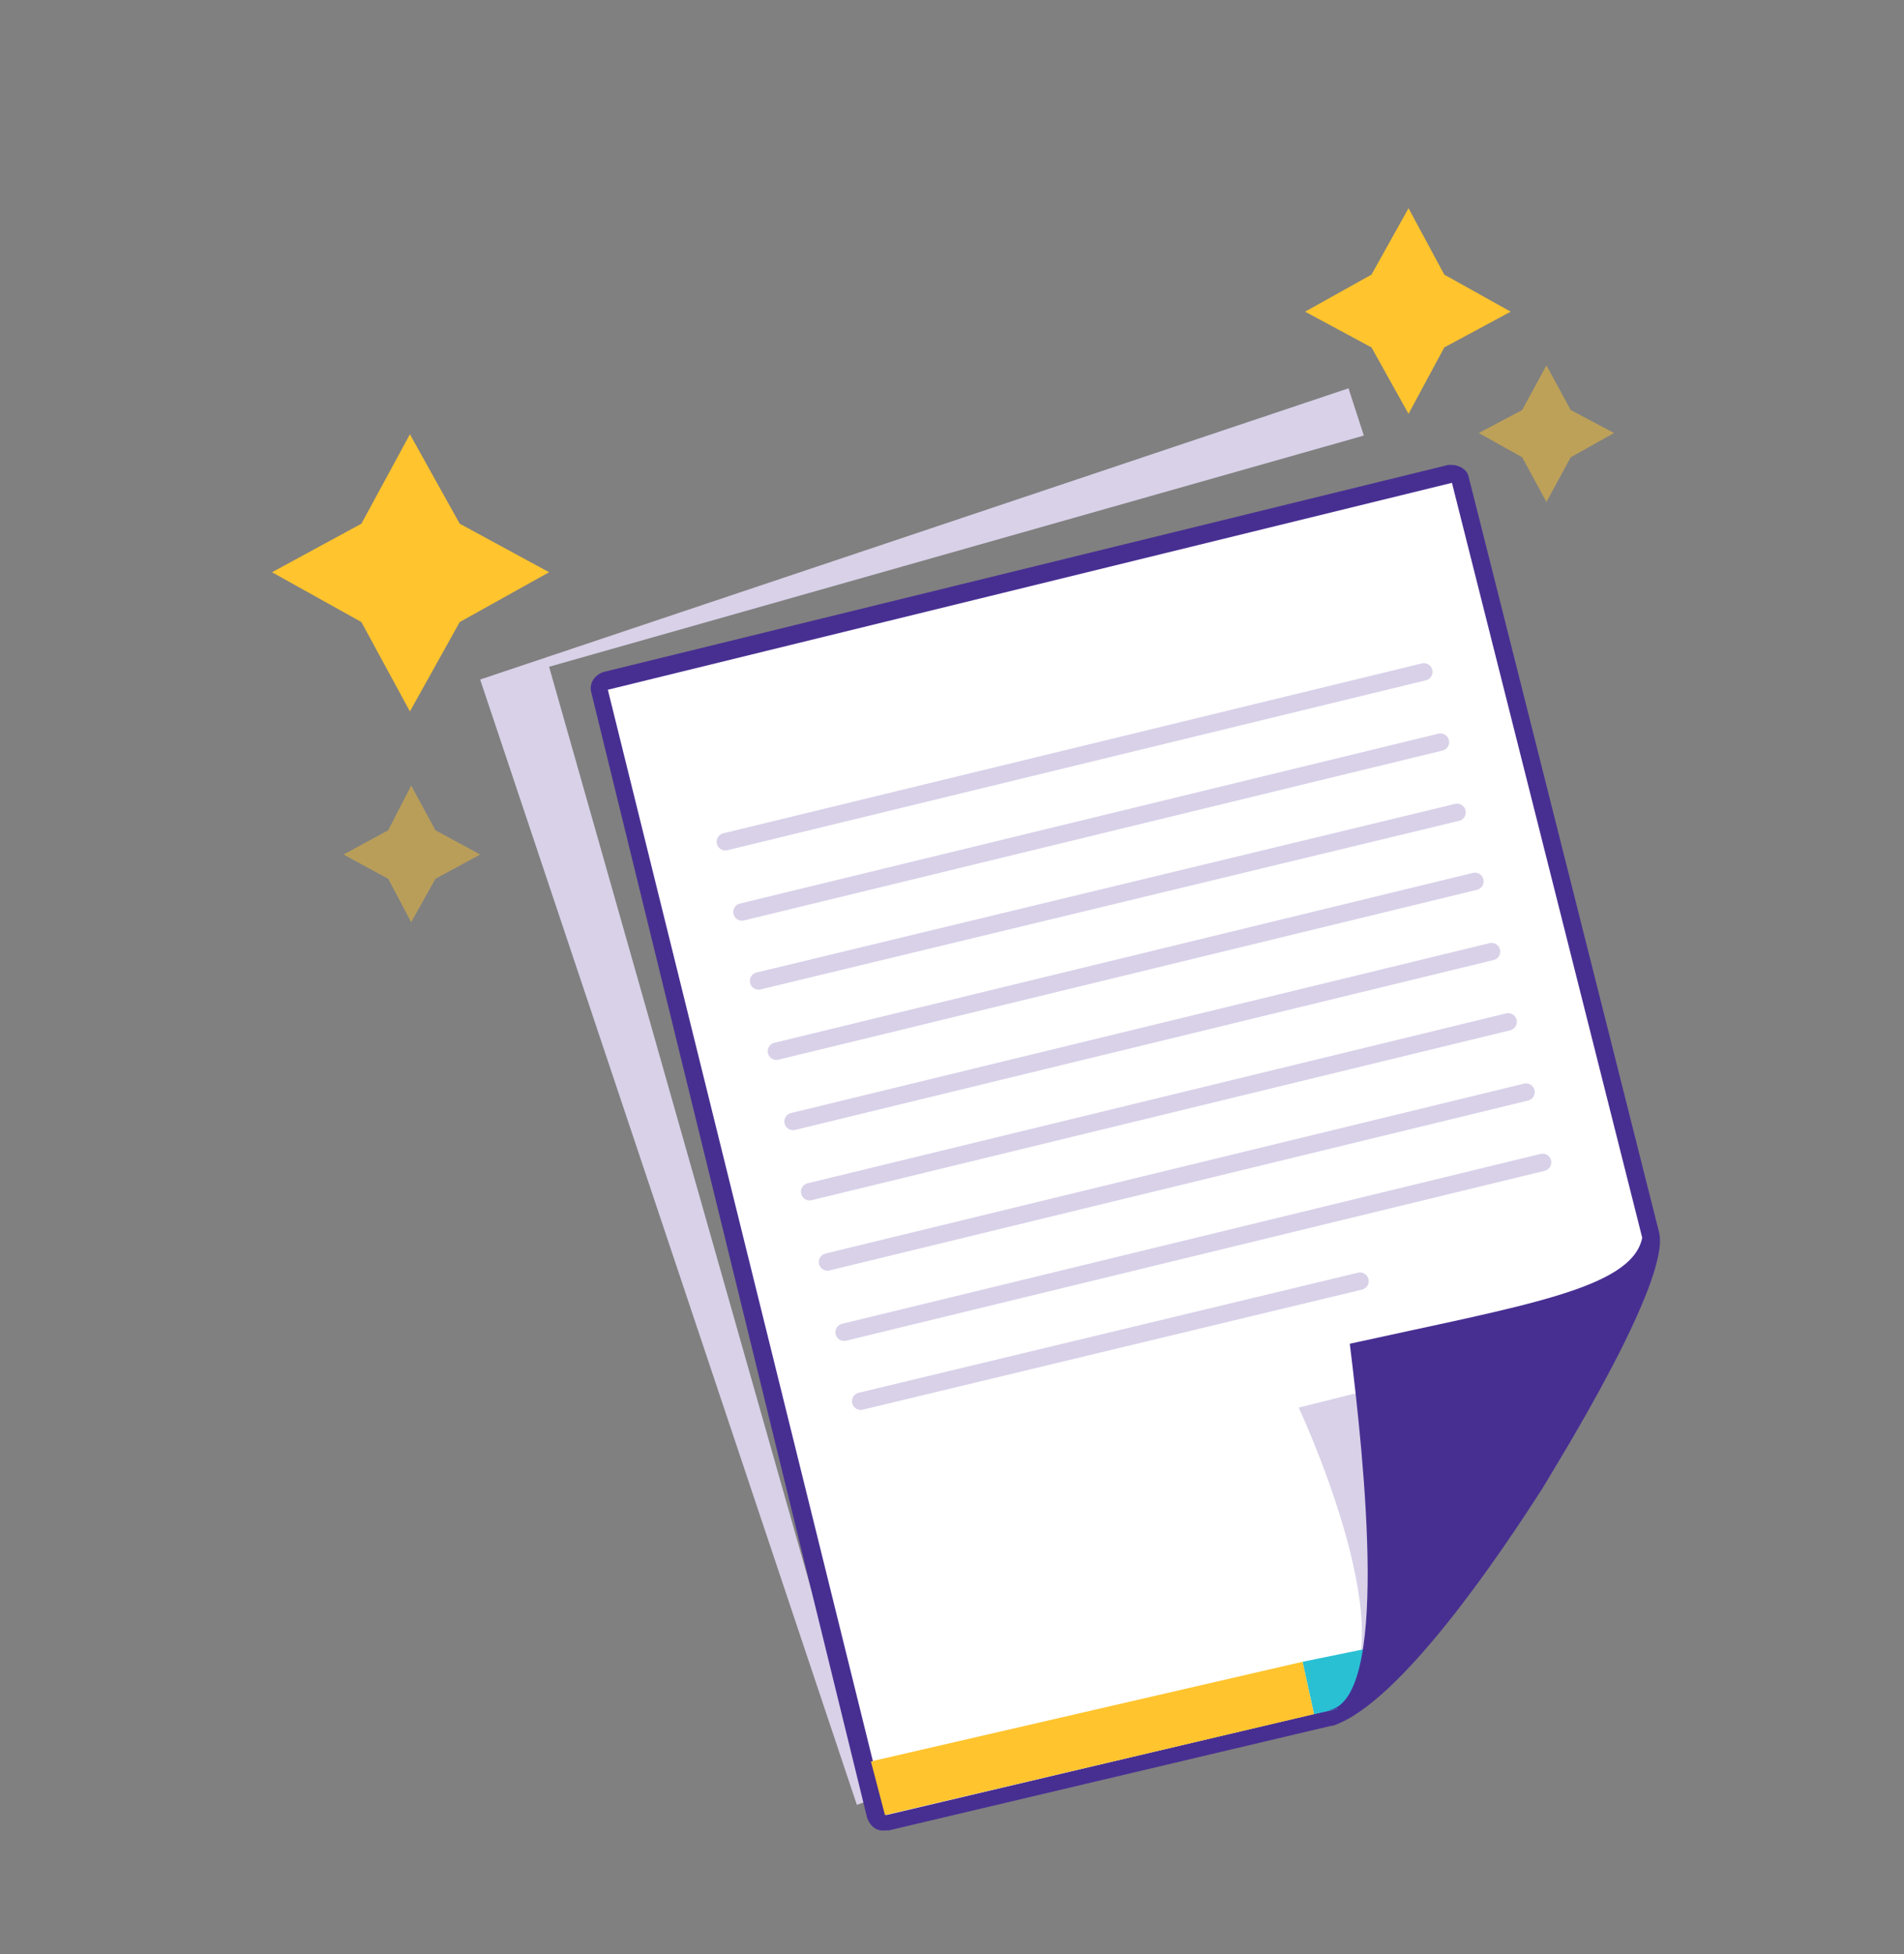 <?xml version="1.0" encoding="UTF-8"?>
<svg id="uuid-3c597f10-3db6-4791-a5d0-a475a95c9b4c" data-name="Layer 1" xmlns="http://www.w3.org/2000/svg" width="149.1" height="153" viewBox="0 0 149.1 153">
  <rect x="0" y="0" width="149.1" height="153" fill="#808080" stroke="none"/>
  <defs>
    <style>
      .uuid-9aa69e27-31a6-4385-8829-04069cf13ba6 {
        fill: none;
        stroke: #d8d1e8;
        stroke-linecap: round;
        stroke-linejoin: round;
        stroke-width: 1.36px;
      }

      .uuid-a1f765f7-bd2f-4d4c-825d-f7391cc816ea {
        fill: #fff;
      }

      .uuid-47bc96ef-f5a6-4403-afb4-afe8c88a7585, .uuid-def9998c-0e9b-4f10-aab5-a0e90bbb794c, .uuid-007377b5-a3dc-45eb-8c76-40f3b9ca97f1 {
        fill: #ffc42e;
      }

      .uuid-0051b1ee-eb3f-4364-a0e0-83e2d4a8355c {
        fill: #d8d1e8;
      }

      .uuid-1fb82770-7ddc-4790-a604-04aea1443ece {
        fill: #29c0d4;
      }

      .uuid-4f630d20-e611-4d14-9a2f-99eccc5350f4 {
        fill: #472f92;
      }

      .uuid-def9998c-0e9b-4f10-aab5-a0e90bbb794c {
        opacity: .48;
      }

      .uuid-def9998c-0e9b-4f10-aab5-a0e90bbb794c, .uuid-007377b5-a3dc-45eb-8c76-40f3b9ca97f1 {
        isolation: isolate;
      }

      .uuid-007377b5-a3dc-45eb-8c76-40f3b9ca97f1 {
        opacity: .45;
      }
    </style>
  </defs>
  <g>
    <polygon class="uuid-0051b1ee-eb3f-4364-a0e0-83e2d4a8355c" points="43 52.2 106.8 34.1 105.6 30.4 37.6 53.2 67.1 141.3 68.2 140.9 43 52.2"/>
    <g>
      <path class="uuid-a1f765f7-bd2f-4d4c-825d-f7391cc816ea" d="M69.3,142.8c-.3,0-.6-.2-.7-.5L47,54.2c0-.2,0-.4,.1-.5,.1-.2,.2-.3,.4-.3l66.1-16.2h.2c.3,0,.6,.2,.7,.5l14.9,59.1c1.4,4.7-17.4,35.3-25,37.9l-34.8,8.2-.3-.1Z"/>
      <path class="uuid-4f630d20-e611-4d14-9a2f-99eccc5350f4" d="M113.7,37.8l14.9,59.1c1,3.8-16.8,34.4-24.5,37l-34.7,8.2L47.6,54l66.1-16.2m0-1.4h-.3L47.3,52.6c-.7,.2-1.2,.9-1,1.6l21.6,88.1c.2,.6,.7,1.1,1.4,1h.3l34.7-8.2h.1c5.3-1.8,13.2-13.6,16.4-18.6,1-1.7,10.2-16.4,9.1-20.1l-14.9-59.1c-.1-.5-.7-.9-1.3-.9h0Z"/>
    </g>
    <g>
      <line class="uuid-9aa69e27-31a6-4385-8829-04069cf13ba6" x1="111.5" y1="52.6" x2="56.8" y2="65.9"/>
      <line class="uuid-9aa69e27-31a6-4385-8829-04069cf13ba6" x1="112.8" y1="58.1" x2="58.1" y2="71.4"/>
      <line class="uuid-9aa69e27-31a6-4385-8829-04069cf13ba6" x1="114.1" y1="63.6" x2="59.4" y2="76.8"/>
      <line class="uuid-9aa69e27-31a6-4385-8829-04069cf13ba6" x1="115.5" y1="69" x2="60.8" y2="82.3"/>
      <line class="uuid-9aa69e27-31a6-4385-8829-04069cf13ba6" x1="116.8" y1="74.5" x2="62.1" y2="87.8"/>
      <line class="uuid-9aa69e27-31a6-4385-8829-04069cf13ba6" x1="118.1" y1="80" x2="63.4" y2="93.3"/>
      <line class="uuid-9aa69e27-31a6-4385-8829-04069cf13ba6" x1="119.5" y1="85.5" x2="64.8" y2="98.8"/>
      <line class="uuid-9aa69e27-31a6-4385-8829-04069cf13ba6" x1="120.8" y1="91" x2="66.1" y2="104.3"/>
      <line class="uuid-9aa69e27-31a6-4385-8829-04069cf13ba6" x1="106.5" y1="100.3" x2="67.4" y2="109.7"/>
    </g>
    <path class="uuid-0051b1ee-eb3f-4364-a0e0-83e2d4a8355c" d="M109.3,108.3l-7.6,1.9s8.2,17.5,3.5,22.6c0,0,3.6,.1,4.3-9.1,.4-5.1,.3-10.3-.2-15.4Z"/>
    <g>
      <polygon class="uuid-1fb82770-7ddc-4790-a604-04aea1443ece" points="102 130.1 102.9 134.2 104.7 133.8 110.3 128.4 102 130.1"/>
      <polygon class="uuid-47bc96ef-f5a6-4403-afb4-afe8c88a7585" points="102 130.1 68.2 137.9 69.3 142.1 102.9 134.2 102 130.1"/>
    </g>
    <path class="uuid-4f630d20-e611-4d14-9a2f-99eccc5350f4" d="M128.6,96.9c-.8,4-9.3,5.3-22.9,8.3,1.2,9.7,3.1,28-1.7,28.7,8-.5,26.4-34.4,24.6-37Z"/>
  </g>
  <polygon class="uuid-47bc96ef-f5a6-4403-afb4-afe8c88a7585" points="32.1 34 36 41 43 44.8 36 48.7 32.1 55.7 28.3 48.7 21.3 44.8 28.3 41 32.1 34"/>
  <polygon class="uuid-47bc96ef-f5a6-4403-afb4-afe8c88a7585" points="110.3 16.3 113.1 21.5 118.3 24.4 113.1 27.2 110.3 32.4 107.4 27.2 102.2 24.4 107.4 21.5 110.3 16.3"/>
  <polygon class="uuid-007377b5-a3dc-45eb-8c76-40f3b9ca97f1" points="32.2 61.5 34.1 65 37.6 66.9 34.1 68.8 32.2 72.2 30.4 68.8 26.9 66.9 30.4 65 32.2 61.5"/>
  <polygon class="uuid-def9998c-0e9b-4f10-aab5-a0e90bbb794c" points="121.1 28.6 123 32.1 126.4 33.9 123 35.8 121.1 39.3 119.2 35.8 115.8 33.9 119.2 32.1 121.1 28.6"/>
</svg>
